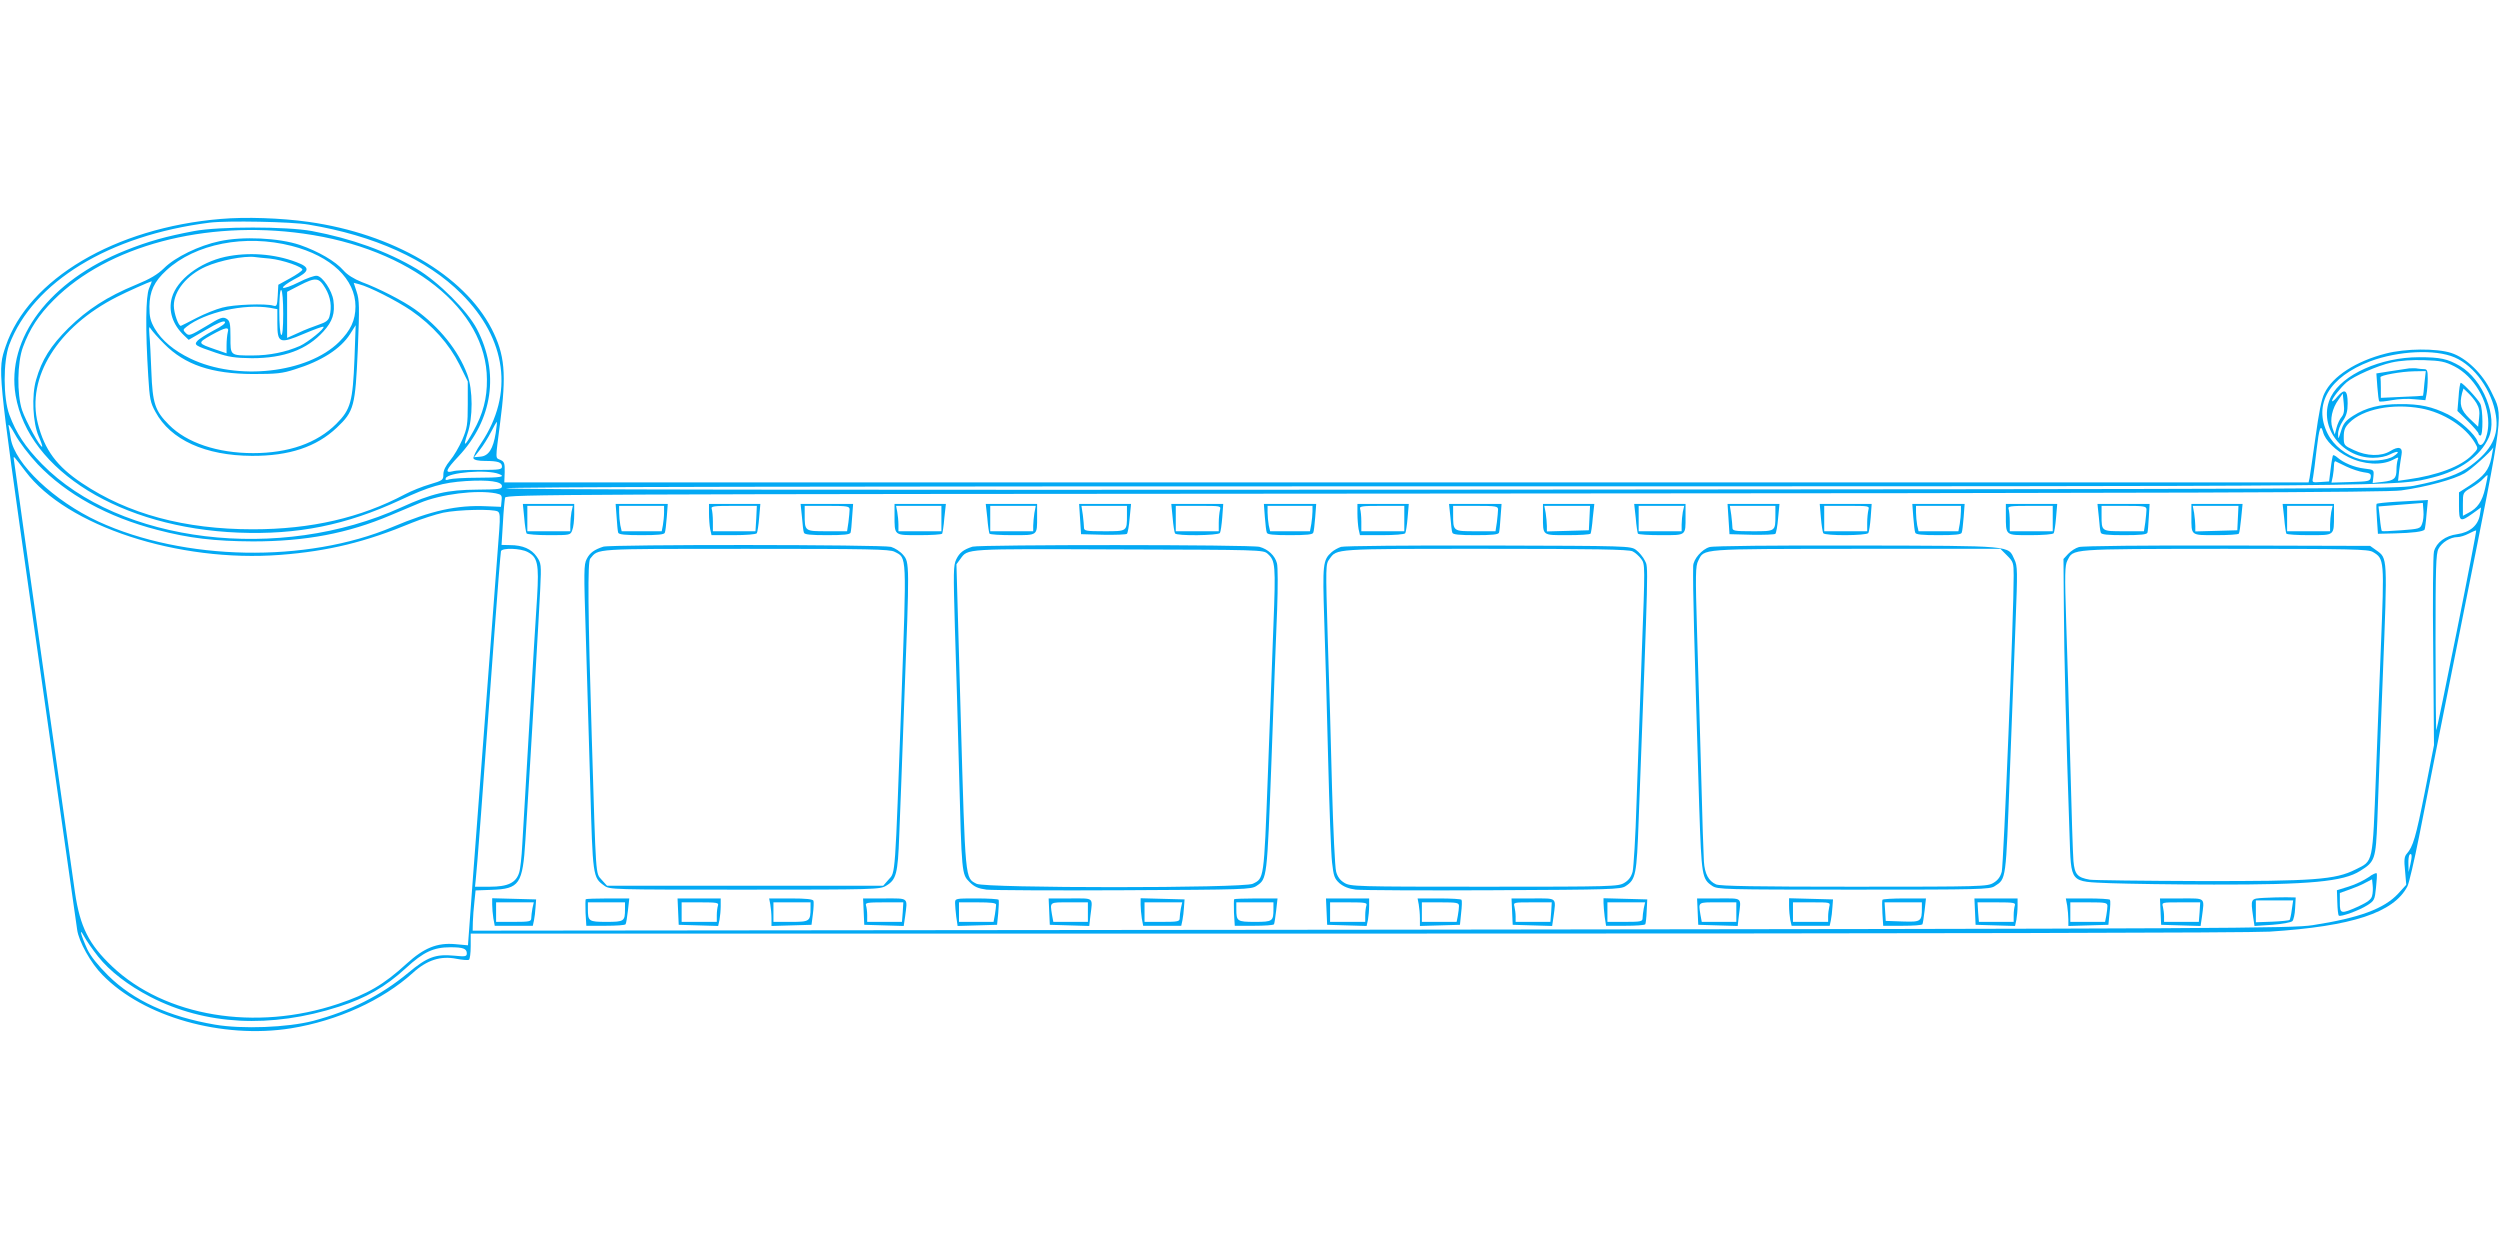 <?xml version="1.0" standalone="no"?>
<!DOCTYPE svg PUBLIC "-//W3C//DTD SVG 20010904//EN"
 "http://www.w3.org/TR/2001/REC-SVG-20010904/DTD/svg10.dtd">
<svg version="1.0" xmlns="http://www.w3.org/2000/svg"
 width="1280pt" height="640pt" viewBox="0 0 1280 640"
 preserveAspectRatio="xMidYMid meet">
<g transform="translate(0,640) scale(0.1,-0.1)"
fill="#03a9f4" stroke="none">
<path d="M1130 5279 c-541 -45 -985 -308 -1101 -652 -41 -123 -43 -109 125
-1292 131 -918 215 -1510 241 -1695 8 -60 70 -172 130 -232 209 -215 613 -329
965 -273 239 39 468 143 624 284 72 66 143 88 223 72 31 -6 59 -8 64 -5 5 3 9
34 9 70 l0 64 4523 0 c3016 0 4577 4 4687 10 423 27 636 97 706 232 8 15 35
131 60 256 24 125 128 646 230 1157 209 1044 202 990 139 1120 -44 92 -128
173 -205 198 -74 24 -234 23 -334 -3 -153 -39 -273 -116 -315 -204 -15 -29
-29 -102 -46 -227 -14 -101 -28 -194 -30 -206 l-5 -23 -4619 0 -4619 0 2 52
c1 46 -2 54 -21 63 -28 12 -27 -4 -3 185 34 257 25 354 -43 487 -142 274 -505
486 -937 547 -142 20 -323 26 -450 15z m450 -29 c336 -56 608 -179 782 -354
232 -231 270 -513 102 -764 -25 -36 -42 -72 -40 -79 4 -8 24 -13 60 -13 66 0
86 -7 86 -29 0 -15 -13 -17 -112 -17 -62 1 -125 -2 -140 -7 -43 -11 -35 8 30
77 175 187 210 428 94 651 -49 94 -197 242 -308 308 -153 91 -335 156 -537
194 -130 24 -476 24 -603 0 -144 -27 -236 -53 -351 -99 -389 -155 -612 -450
-563 -743 66 -386 540 -678 1140 -702 304 -12 552 38 830 167 150 70 216 89
336 97 117 7 184 -2 184 -26 0 -15 -13 -17 -127 -18 -154 -1 -231 -19 -389
-91 -621 -283 -1441 -184 -1839 222 -86 88 -132 158 -167 252 -32 86 -32 273
-1 358 122 323 512 561 1026 626 90 11 420 5 507 -10z m-27 -46 c548 -76 939
-387 940 -747 1 -97 -20 -176 -69 -264 -45 -81 -55 -86 -31 -15 29 82 29 226
-1 306 -45 121 -142 242 -267 332 -60 43 -186 108 -273 140 -40 16 -74 37 -93
59 -42 48 -129 98 -224 131 -107 36 -293 45 -411 19 -105 -22 -228 -82 -284
-138 -34 -33 -71 -55 -144 -85 -148 -61 -248 -126 -346 -222 -91 -91 -136
-162 -165 -264 -24 -81 -17 -222 13 -290 12 -27 20 -51 18 -53 -8 -8 -84 131
-103 187 -27 82 -25 245 5 324 34 92 80 163 157 240 276 277 776 410 1278 340z
m-60 -63 c203 -52 327 -171 327 -310 0 -71 -25 -123 -84 -182 -162 -160 -522
-200 -761 -85 -85 41 -146 92 -183 154 -22 39 -27 59 -27 112 1 79 24 128 87
186 148 136 403 186 641 125z m-730 -218 c-17 -42 -19 -208 -4 -449 7 -117 11
-136 37 -183 77 -143 255 -224 494 -225 191 -1 330 46 434 144 89 84 95 109
108 400 9 219 8 255 -6 296 l-15 46 27 -7 c52 -13 192 -84 267 -135 110 -76
195 -172 247 -276 l43 -87 0 -116 c0 -105 -3 -123 -28 -182 -16 -37 -44 -85
-63 -107 -22 -27 -34 -50 -34 -71 0 -29 -3 -31 -70 -51 -38 -11 -95 -34 -127
-51 -226 -120 -481 -179 -778 -179 -350 0 -639 78 -875 236 -129 86 -192 171
-226 305 -60 236 101 495 405 649 48 25 165 77 178 80 1 0 -5 -17 -14 -37z
m78 -284 c106 -107 242 -153 454 -154 120 0 151 3 215 24 136 42 234 105 282
180 l29 46 -6 -170 c-9 -222 -19 -261 -93 -335 -99 -99 -245 -150 -426 -150
-183 0 -340 53 -431 145 -71 71 -84 109 -90 272 -3 76 -7 161 -10 188 -3 42
-2 47 8 30 7 -11 37 -45 68 -76z m11727 -69 c102 -44 191 -169 211 -297 16
-103 -22 -178 -129 -257 -60 -45 -137 -72 -290 -103 -80 -16 -386 -17 -4927
-20 -3260 -2 -4843 0 -4843 7 0 7 1559 10 4763 10 5080 0 4915 -1 5106 46 136
34 241 109 283 203 48 105 -29 298 -147 367 -64 37 -100 45 -210 45 -196 0
-392 -88 -450 -201 -71 -141 45 -312 214 -314 35 0 68 7 89 18 41 21 54 14 17
-10 -34 -22 -118 -29 -172 -15 -71 19 -135 70 -165 130 -76 150 7 291 217 371
144 54 334 63 433 20z m-1 -46 c99 -51 173 -175 173 -290 0 -80 -39 -146 -55
-94 -11 35 -91 108 -151 138 -81 40 -144 54 -247 53 -102 0 -173 -18 -239 -60
-39 -25 -50 -39 -62 -78 -13 -43 -15 -45 -15 -17 -1 18 10 47 24 68 19 28 25
50 25 91 0 68 -15 78 -52 35 -15 -19 -28 -29 -28 -23 0 13 43 68 75 96 36 31
158 85 230 101 45 10 105 14 168 12 84 -3 105 -7 154 -32z m-578 -259 c-10
-11 -21 -36 -26 -55 l-9 -35 -12 34 c-14 41 -2 100 32 146 l21 30 5 -50 c4
-38 1 -55 -11 -70z m407 44 c114 -21 227 -93 276 -177 17 -29 17 -29 -14 -61
-57 -59 -179 -105 -332 -126 l-48 -7 6 54 c4 29 9 65 12 81 7 37 -15 44 -57
18 -47 -29 -120 -27 -186 4 -52 24 -53 25 -53 68 0 35 6 50 28 72 69 70 221
101 368 74z m-12203 -286 c147 -154 357 -270 612 -336 164 -43 293 -58 490
-59 270 0 486 41 705 134 52 22 120 50 150 63 107 45 291 68 389 49 29 -6 32
-10 29 -38 l-3 -31 -75 3 c-150 7 -281 -22 -480 -106 -440 -186 -1069 -174
-1507 28 -226 105 -427 295 -448 425 -3 22 -8 51 -11 65 -2 14 12 -6 33 -44
21 -39 71 -105 116 -153z m2345 160 c-13 -81 -36 -117 -77 -121 l-34 -3 30 38
c17 21 42 62 57 91 14 28 28 52 30 52 1 0 -1 -26 -6 -57z m9356 5 c10 -42 66
-97 131 -129 77 -38 168 -43 225 -14 31 16 32 16 26 0 -3 -9 -6 -31 -6 -48 0
-47 -11 -57 -69 -64 l-53 -6 4 34 c3 34 3 34 -47 40 -51 6 -106 29 -138 57 -9
8 -19 13 -22 11 -2 -3 -8 -34 -12 -69 l-8 -65 -44 -3 c-43 -3 -44 -3 -38 25 3
15 11 79 18 141 13 110 21 134 33 90z m862 -132 c-13 -63 -37 -93 -113 -143
l-53 -34 0 -69 c0 -82 6 -85 70 -39 l43 31 -6 -38 c-9 -54 -51 -90 -116 -99
-61 -8 -106 -42 -119 -88 -5 -18 -7 -248 -4 -512 l4 -480 -47 -240 c-46 -232
-60 -280 -93 -317 -12 -14 -14 -32 -8 -88 l6 -70 -41 -45 c-72 -78 -200 -125
-439 -162 -108 -16 -392 -18 -4768 -23 l-4652 -5 1 45 c1 25 4 71 8 103 l6 58
82 3 c143 5 159 29 173 253 31 493 71 1176 76 1288 6 126 5 131 -18 165 -27
39 -71 59 -137 59 l-43 1 7 113 c3 61 9 120 11 129 5 17 258 18 4812 21 3794
2 4826 6 4896 16 130 18 272 57 325 88 33 19 131 107 147 132 0 1 -5 -23 -10
-53z m-12626 -69 c211 -281 782 -468 1305 -428 247 19 438 66 676 165 47 19
118 42 158 51 78 16 257 20 280 6 11 -7 12 -27 7 -97 -4 -49 -29 -381 -56
-739 -27 -357 -62 -815 -77 -1017 l-27 -368 -66 6 c-92 8 -159 -19 -248 -100
-117 -107 -199 -155 -351 -206 -423 -142 -886 -65 -1157 192 -119 113 -164
202 -190 378 -33 227 -314 2216 -314 2225 0 11 2 8 60 -68z m11884 24 c27 -13
67 -26 88 -29 33 -4 39 -8 36 -26 -3 -20 -10 -21 -102 -24 l-99 -3 7 32 c3 17
6 43 6 56 0 14 3 23 8 21 4 -2 29 -14 56 -27z m-9459 -38 c37 -14 6 -19 -107
-19 -68 0 -134 -4 -147 -8 -18 -6 -22 -5 -19 5 10 30 210 47 273 22z m10169
-73 c-15 -67 -39 -102 -86 -126 l-28 -15 0 60 c0 59 0 59 43 84 23 14 51 34
61 46 11 12 21 20 22 18 2 -2 -4 -32 -12 -67z m-144 -726 c-56 -280 -104 -511
-106 -513 -2 -2 -4 199 -4 448 0 384 2 456 15 481 17 33 61 60 97 60 13 0 39
8 58 18 19 10 36 17 38 16 2 -1 -42 -231 -98 -510z m-9879 400 c52 -27 59 -61
49 -230 -12 -175 -67 -1110 -76 -1269 -3 -60 -10 -125 -16 -143 -16 -52 -58
-72 -150 -72 l-76 0 4 38 c5 37 35 435 94 1242 17 234 33 431 35 438 6 18 100
15 136 -4z m9640 -1600 l-9 -39 -1 41 c-1 22 2 44 6 48 12 12 14 -8 4 -50z
m-11839 -471 c59 -75 154 -148 268 -207 281 -145 615 -163 966 -50 138 44 237
101 342 197 90 83 142 107 228 107 65 0 84 -7 84 -31 0 -16 -6 -18 -65 -12
-95 9 -138 -7 -235 -88 -141 -117 -299 -196 -487 -246 -132 -34 -363 -43 -503
-19 -238 41 -417 124 -546 251 -53 53 -90 99 -107 135 -33 72 -45 119 -16 65
12 -22 44 -68 71 -102z"/>
<path d="M1153 5085 c-131 -29 -247 -117 -273 -209 -19 -68 4 -138 62 -193
l24 -23 88 51 c57 34 91 48 97 42 7 -7 -14 -23 -59 -46 -38 -20 -75 -44 -82
-53 -17 -20 -11 -24 95 -60 66 -22 98 -27 185 -28 164 0 282 44 366 137 47 52
60 93 51 159 -7 50 -55 122 -84 126 -12 2 -54 -13 -93 -33 -40 -20 -76 -33
-81 -28 -4 4 21 23 56 42 83 42 85 62 12 89 -113 43 -247 52 -364 27z m229 -9
c66 -7 171 -43 166 -58 -2 -5 -30 -25 -63 -43 l-60 -33 -3 -56 c-3 -52 -5 -56
-23 -51 -37 12 -204 6 -261 -10 -32 -8 -91 -32 -130 -52 -40 -21 -76 -39 -81
-41 -12 -6 -37 64 -37 103 0 75 67 157 164 200 72 32 196 56 251 49 11 -2 46
-5 77 -8z m284 -152 c27 -45 34 -96 21 -144 -5 -20 -18 -30 -54 -42 -26 -9
-74 -27 -105 -42 l-58 -26 0 118 0 118 62 32 c85 44 101 42 134 -14z m-216
-130 c0 -74 -4 -113 -10 -109 -6 4 -10 55 -10 121 0 74 4 113 10 109 6 -4 10
-55 10 -121z m-67 30 l37 -7 0 -71 c0 -104 11 -108 136 -55 52 22 98 39 100
36 9 -8 -79 -79 -120 -98 -73 -32 -157 -49 -242 -49 -117 0 -114 -2 -114 94 0
71 -3 83 -20 94 -19 11 -31 7 -106 -39 -80 -48 -87 -50 -102 -35 -16 16 -16
18 3 33 95 74 294 119 428 97z m-217 -126 c-3 -13 -6 -42 -6 -65 l0 -42 -55
19 c-95 33 -95 33 -24 74 76 42 94 45 85 14z"/>
<path d="M12335 4514 c-16 -2 -61 -9 -99 -15 l-69 -11 5 -69 c3 -39 7 -72 10
-74 3 -3 31 0 64 6 32 6 84 9 115 5 l57 -5 6 31 c3 17 6 52 6 79 0 42 -3 49
-19 49 -11 0 -25 2 -33 3 -7 2 -26 2 -43 1z m78 -76 c-3 -35 -6 -64 -7 -64 -1
-1 -49 -4 -108 -6 l-108 -5 0 49 c0 26 -1 51 -2 56 -4 10 105 30 174 31 l58 1
-7 -62z"/>
<path d="M12588 4368 l-6 -72 54 -53 c30 -30 54 -58 54 -63 0 -6 5 -10 10 -10
14 0 13 136 -1 163 -13 25 -89 107 -100 107 -3 0 -9 -33 -11 -72z m92 -33 c13
-22 17 -42 13 -75 l-5 -45 -44 42 c-45 44 -53 72 -38 131 l7 23 24 -23 c13
-12 33 -36 43 -53z"/>
<path d="M12268 3831 c-53 -3 -98 -8 -100 -11 -2 -3 -1 -38 2 -79 l5 -74 85 2
c91 2 148 9 154 20 2 3 7 39 10 79 l7 72 -33 -2 c-18 -1 -77 -4 -130 -7z m133
-113 c-9 -25 -15 -26 -106 -33 -53 -4 -98 -6 -100 -4 -2 2 -7 31 -10 65 l-7
61 113 9 114 9 3 -41 c2 -22 -1 -52 -7 -66z"/>
<path d="M2684 3749 c3 -39 9 -75 12 -80 3 -5 55 -9 115 -9 108 0 110 0 119
26 6 14 10 50 10 80 l0 54 -131 0 -132 0 7 -71z m242 30 c-3 -17 -6 -47 -6
-65 l0 -34 -110 0 -110 0 0 65 0 65 116 0 117 0 -7 -31z"/>
<path d="M3157 3753 c2 -38 6 -74 8 -80 3 -10 36 -13 120 -13 84 0 117 3 119
13 3 6 7 42 10 80 l5 67 -133 0 -134 0 5 -67z m243 23 c0 -18 -3 -48 -6 -65
l-6 -31 -103 0 -102 0 -7 31 c-3 17 -6 47 -6 65 l0 34 115 0 115 0 0 -34z"/>
<path d="M3630 3771 c0 -27 3 -63 6 -80 l7 -31 113 0 c64 0 115 4 119 10 3 5
9 41 12 80 l6 70 -132 0 -131 0 0 -49z m242 -26 l-4 -65 -109 0 -109 0 0 49
c0 27 -3 56 -6 65 -5 14 8 16 112 16 l119 0 -3 -65z"/>
<path d="M4106 3753 c3 -38 7 -74 10 -80 2 -10 35 -13 119 -13 84 0 117 3 120
13 2 6 6 42 8 80 l5 67 -134 0 -135 0 7 -67z m244 38 c0 -10 -3 -39 -6 -65
l-7 -46 -102 0 c-116 0 -115 -1 -115 88 l0 42 115 0 c105 0 115 -2 115 -19z"/>
<path d="M4580 3763 c0 -107 -4 -103 126 -103 62 0 115 3 118 8 2 4 8 40 11
80 l8 72 -132 0 -131 0 0 -57z m240 -18 l0 -65 -110 0 -110 0 0 34 c0 18 -3
48 -6 65 l-6 31 116 0 116 0 0 -65z"/>
<path d="M5055 3748 c3 -40 9 -76 11 -80 3 -5 56 -8 119 -8 130 0 125 -4 125
96 l0 64 -131 0 -132 0 8 -72z m241 25 c-3 -21 -6 -50 -6 -65 l0 -28 -110 0
-110 0 0 65 0 65 116 0 117 0 -7 -37z"/>
<path d="M5530 3743 l5 -78 114 -3 c63 -1 118 1 121 5 4 4 11 41 14 81 l7 72
-133 0 -133 0 5 -77z m240 18 c0 -82 1 -81 -116 -81 -95 0 -104 2 -104 19 0
10 -3 39 -6 65 l-7 46 117 0 116 0 0 -49z"/>
<path d="M6004 3749 c3 -39 9 -75 12 -80 8 -14 221 -11 230 2 4 7 9 43 12 80
l5 69 -133 0 -133 0 7 -71z m242 39 c-3 -13 -6 -42 -6 -65 l0 -43 -110 0 -110
0 0 65 0 65 116 0 c116 0 116 0 110 -22z"/>
<path d="M6476 3753 c3 -38 7 -74 10 -80 2 -10 35 -13 119 -13 84 0 117 3 119
13 3 6 7 42 10 80 l5 67 -134 0 -134 0 5 -67z m244 30 c0 -16 -3 -45 -6 -65
l-7 -38 -102 0 -102 0 -7 31 c-3 17 -6 47 -6 65 l0 34 115 0 115 0 0 -27z"/>
<path d="M6950 3771 c0 -27 3 -63 6 -80 l7 -31 113 0 c64 0 115 4 119 10 3 5
9 41 12 80 l6 70 -132 0 -131 0 0 -49z m240 -26 l0 -65 -110 0 -110 0 0 49 c0
27 -3 56 -6 65 -5 14 8 16 110 16 l116 0 0 -65z"/>
<path d="M7426 3753 c3 -38 7 -74 10 -80 2 -10 35 -13 119 -13 84 0 117 3 120
13 2 6 6 42 8 80 l5 67 -134 0 -135 0 7 -67z m244 38 c0 -10 -3 -39 -6 -65
l-7 -46 -102 0 c-116 0 -115 -1 -115 88 l0 42 115 0 c105 0 115 -2 115 -19z"/>
<path d="M7900 3756 c0 -100 -5 -96 125 -96 63 0 116 3 119 8 2 4 8 40 11 80
l8 72 -132 0 -131 0 0 -64z m238 -8 l-3 -63 -107 -3 -108 -3 0 28 c0 15 -3 45
-6 66 l-7 37 117 0 117 0 -3 -62z"/>
<path d="M8375 3748 c3 -40 9 -76 11 -80 3 -5 56 -8 119 -8 130 0 125 -4 125
96 l0 64 -131 0 -132 0 8 -72z m241 31 c-3 -17 -6 -47 -6 -65 l0 -34 -110 0
-110 0 0 65 0 65 116 0 117 0 -7 -31z"/>
<path d="M8850 3743 l5 -78 114 -3 c63 -1 118 1 121 5 4 4 11 41 14 81 l7 72
-133 0 -133 0 5 -77z m240 18 c0 -82 1 -81 -116 -81 -95 0 -104 2 -104 19 0
10 -3 39 -6 65 l-7 46 117 0 116 0 0 -49z"/>
<path d="M9323 3750 c3 -39 9 -75 12 -80 9 -14 222 -13 231 1 4 7 9 43 12 80
l5 69 -133 0 -133 0 6 -70z m243 38 c-3 -13 -6 -42 -6 -65 l0 -43 -110 0 -110
0 0 65 0 65 116 0 c116 0 116 0 110 -22z"/>
<path d="M9796 3753 c3 -38 7 -74 10 -80 2 -10 35 -13 119 -13 84 0 117 3 119
13 3 6 7 42 10 80 l5 67 -134 0 -134 0 5 -67z m244 30 c0 -16 -3 -45 -6 -65
l-7 -38 -102 0 -102 0 -7 31 c-3 17 -6 47 -6 65 l0 34 115 0 115 0 0 -27z"/>
<path d="M10270 3763 c0 -107 -4 -103 126 -103 64 0 115 4 119 10 3 5 9 41 12
80 l6 70 -132 0 -131 0 0 -57z m240 -18 l0 -65 -110 0 -110 0 0 49 c0 27 -3
56 -6 65 -5 14 8 16 110 16 l116 0 0 -65z"/>
<path d="M10746 3753 c3 -38 7 -74 10 -80 2 -10 35 -13 119 -13 84 0 117 3
120 13 2 6 5 42 7 80 l4 67 -133 0 -134 0 7 -67z m244 38 c0 -10 -3 -39 -6
-65 l-7 -46 -102 0 c-116 0 -115 -1 -115 81 l0 49 115 0 c105 0 115 -2 115
-19z"/>
<path d="M11220 3756 c0 -100 -5 -96 125 -96 63 0 116 3 118 8 3 4 8 40 12 80
l7 72 -131 0 -131 0 0 -64z m238 -8 l-3 -63 -107 -3 -108 -3 0 28 c0 15 -3 45
-6 66 l-7 37 117 0 117 0 -3 -62z"/>
<path d="M11695 3748 c3 -40 9 -76 11 -80 3 -5 56 -8 118 -8 130 0 126 -4 126
103 l0 57 -131 0 -132 0 8 -72z m241 31 c-3 -17 -6 -47 -6 -65 l0 -34 -110 0
-110 0 0 65 0 65 116 0 117 0 -7 -31z"/>
<path d="M3089 3601 c-46 -15 -69 -31 -85 -63 -15 -28 -15 -64 -5 -382 6 -193
16 -544 23 -780 13 -465 13 -468 71 -510 28 -21 36 -21 720 -21 669 0 693 1
724 20 52 31 60 61 67 255 4 96 16 409 26 695 27 700 27 706 -6 744 -14 17
-42 35 -62 41 -44 12 -1433 13 -1473 1z m1491 -26 c64 -33 62 -2 35 -767 -33
-912 -30 -872 -65 -911 l-28 -32 -707 0 -707 0 -28 31 c-31 36 -28 -3 -50 724
-20 659 -22 904 -8 920 44 52 4 50 796 50 636 0 737 -2 762 -15z"/>
<path d="M4979 3601 c-46 -15 -66 -30 -83 -65 -15 -31 -15 -65 -7 -348 6 -172
15 -500 21 -728 14 -537 14 -536 54 -576 25 -25 44 -33 87 -39 29 -3 347 -5
704 -3 619 3 651 4 678 22 55 37 54 32 77 642 11 313 24 661 29 774 4 113 4
219 -1 236 -10 39 -45 72 -89 84 -40 12 -1431 12 -1470 1z m1511 -36 c40 -36
42 -56 30 -365 -6 -162 -19 -513 -29 -780 -20 -526 -19 -517 -77 -545 -48 -23
-1370 -23 -1414 0 -59 31 -57 6 -81 854 l-22 782 20 27 c40 54 12 52 809 49
726 -2 742 -2 764 -22z"/>
<path d="M6866 3600 c-15 -5 -37 -17 -48 -27 -45 -40 -47 -62 -38 -344 5 -145
14 -466 20 -714 6 -247 15 -486 20 -530 8 -71 12 -83 38 -107 22 -18 46 -28
84 -33 29 -3 346 -5 703 -3 601 3 653 4 678 21 52 34 57 56 67 339 51 1346 50
1291 32 1327 -9 19 -30 44 -45 55 -28 21 -38 21 -755 23 -400 1 -740 -2 -756
-7z m1493 -23 c13 -6 33 -24 44 -39 20 -27 20 -29 3 -480 -9 -249 -21 -595
-27 -768 -5 -173 -15 -332 -20 -353 -7 -26 -20 -44 -42 -57 -31 -19 -56 -20
-717 -20 -661 0 -686 1 -717 20 -22 13 -35 31 -42 57 -6 21 -15 214 -21 428
-5 215 -15 560 -22 768 -11 371 -11 379 9 405 39 53 15 52 798 52 560 0 736
-3 754 -13z"/>
<path d="M8753 3599 c-39 -11 -83 -62 -84 -97 -2 -118 4 -346 31 -1233 12
-357 14 -369 67 -405 27 -18 57 -19 723 -19 648 0 698 1 723 18 59 38 57 25
77 569 11 277 24 630 30 785 10 259 10 285 -6 318 -34 73 5 70 -804 72 -423 1
-738 -2 -757 -8z m1523 -43 c32 -32 34 -38 34 -103 1 -182 -52 -1483 -61
-1516 -7 -26 -20 -44 -42 -57 -31 -19 -56 -20 -714 -20 -494 0 -689 3 -707 12
-38 17 -58 54 -62 117 -2 31 -9 232 -14 446 -6 215 -15 542 -21 727 -9 299 -8
340 6 367 32 63 -2 60 809 61 l738 0 34 -34z"/>
<path d="M10644 3599 c-16 -4 -41 -20 -55 -35 l-24 -26 2 -256 c1 -232 11
-629 29 -1155 9 -253 -3 -240 211 -249 87 -3 325 -7 528 -7 492 -1 663 15 749
70 76 47 80 59 88 258 3 97 16 429 28 739 24 617 25 603 -34 645 l-31 22 -730
2 c-411 1 -743 -2 -761 -8z m1505 -25 c59 -35 59 -39 41 -489 -5 -132 -17
-424 -25 -650 -18 -465 -13 -441 -105 -487 -104 -52 -210 -60 -800 -59 -289 1
-541 4 -560 7 -64 11 -78 27 -84 96 -3 35 -10 259 -16 498 -6 239 -15 565 -21
723 -8 250 -7 292 6 317 32 61 0 59 803 60 658 0 737 -2 761 -16z"/>
<path d="M12126 1908 c-22 -15 -67 -37 -100 -47 l-61 -19 2 -62 c1 -34 4 -65
8 -68 8 -8 104 26 147 54 34 22 37 27 43 88 4 35 6 69 4 74 -2 5 -22 -4 -43
-20z m19 -95 c-4 -18 -23 -32 -70 -54 -90 -40 -95 -39 -95 20 l0 49 48 17 c26
9 63 24 82 35 l35 18 3 -30 c2 -17 1 -42 -3 -55z"/>
<path d="M11593 1803 c-71 -4 -70 -3 -57 -97 l7 -47 91 6 c50 4 96 12 103 19
6 6 13 36 14 66 l3 55 -49 1 c-28 0 -78 -1 -112 -3z m141 -60 c-3 -27 -9 -50
-11 -53 -3 -3 -43 -7 -89 -9 l-84 -3 0 56 0 56 96 0 95 0 -7 -47z"/>
<path d="M2520 1768 c0 -18 3 -50 6 -70 l7 -38 98 0 97 0 6 28 c3 15 7 45 8
67 l3 40 -113 3 -112 3 0 -33z m206 -19 c-3 -17 -6 -40 -6 -50 0 -17 -9 -19
-90 -19 l-90 0 0 50 0 50 96 0 97 0 -7 -31z"/>
<path d="M2999 1796 c-2 -2 -2 -34 -1 -70 l4 -66 98 0 c54 0 101 3 103 8 3 4
8 35 12 70 l7 62 -109 0 c-60 0 -112 -2 -114 -4z m201 -50 c0 -63 -4 -66 -95
-66 -91 0 -95 3 -95 66 l0 34 95 0 95 0 0 -34z"/>
<path d="M3472 1733 l3 -68 101 -3 101 -3 7 32 c3 17 6 49 6 70 l0 39 -110 0
-111 0 3 -67z m204 31 c-3 -9 -6 -31 -6 -50 l0 -34 -90 0 -90 0 0 50 0 50 96
0 c84 0 95 -2 90 -16z"/>
<path d="M3944 1769 c3 -17 6 -49 6 -71 l0 -39 103 3 102 3 7 55 c4 30 5 61 3
68 -3 8 -36 12 -116 12 l-111 0 6 -31z m206 -16 c0 -71 -4 -73 -101 -73 l-89
0 0 50 0 50 95 0 95 0 0 -27z"/>
<path d="M4422 1733 l3 -68 101 -3 101 -3 7 47 c13 101 21 94 -104 94 l-111 0
3 -67z m200 -3 l-4 -50 -89 0 -89 0 0 34 c0 19 -3 41 -6 50 -5 14 7 16 92 16
l99 0 -3 -50z"/>
<path d="M4890 1776 c0 -13 3 -44 6 -70 l7 -47 101 3 101 3 6 60 c3 33 4 63 2
68 -2 4 -53 7 -114 7 -108 0 -109 0 -109 -24z m210 -8 c0 -7 -3 -30 -6 -50
l-7 -38 -88 0 -89 0 0 50 0 50 95 0 c69 0 95 -3 95 -12z"/>
<path d="M5372 1733 l3 -68 101 -3 101 -3 6 53 c12 96 21 88 -103 88 l-111 0
3 -67z m198 -3 l0 -50 -89 0 -88 0 -7 38 c-10 65 -14 62 89 62 l95 0 0 -50z"/>
<path d="M5840 1768 c0 -18 3 -50 6 -70 l7 -38 98 0 97 0 6 28 c3 15 7 45 8
67 l3 40 -113 3 -112 3 0 -33z m206 -19 c-3 -17 -6 -40 -6 -50 0 -17 -9 -19
-90 -19 l-90 0 0 50 0 50 96 0 97 0 -7 -31z"/>
<path d="M6319 1796 c-2 -2 -2 -34 -1 -70 l4 -66 98 0 c54 0 101 3 103 8 2 4
7 35 11 70 l7 62 -109 0 c-60 0 -111 -2 -113 -4z m201 -50 c0 -63 -4 -66 -95
-66 -91 0 -95 3 -95 66 l0 34 95 0 95 0 0 -34z"/>
<path d="M6792 1733 l3 -68 101 -3 101 -3 7 32 c3 17 6 49 6 70 l0 39 -110 0
-111 0 3 -67z m204 31 c-3 -9 -6 -31 -6 -50 l0 -34 -90 0 -90 0 0 50 0 50 96
0 c84 0 95 -2 90 -16z"/>
<path d="M7264 1769 c3 -17 6 -49 6 -71 l0 -39 103 3 102 3 6 60 c4 33 5 63 2
68 -2 4 -54 7 -115 7 l-110 0 6 -31z m206 -8 c0 -10 -3 -33 -6 -50 l-6 -31
-89 0 -89 0 0 50 0 50 95 0 c86 0 95 -2 95 -19z"/>
<path d="M7742 1733 l3 -68 101 -3 101 -3 7 47 c13 101 21 94 -104 94 l-111 0
3 -67z m200 -3 l-4 -50 -89 0 -89 0 0 28 c0 15 -3 37 -6 50 -6 22 -5 22 92 22
l99 0 -3 -50z"/>
<path d="M8210 1777 c0 -13 3 -45 6 -71 l7 -46 98 0 c54 0 100 3 103 8 2 4 6
34 7 67 l3 60 -112 3 -112 3 0 -24z m206 -28 c-3 -17 -6 -40 -6 -50 0 -17 -9
-19 -90 -19 l-90 0 0 50 0 50 96 0 97 0 -7 -31z"/>
<path d="M8692 1733 l3 -68 101 -3 101 -3 6 53 c12 96 21 88 -103 88 l-111 0
3 -67z m198 -3 l0 -50 -89 0 -88 0 -7 38 c-10 65 -14 62 89 62 l95 0 0 -50z"/>
<path d="M9160 1762 c0 -22 3 -54 6 -71 l7 -31 97 0 98 0 6 28 c3 15 7 45 8
67 l3 40 -113 3 -112 3 0 -39z m206 -4 c-3 -13 -6 -35 -6 -50 l0 -28 -90 0
-90 0 0 50 0 50 96 0 c95 0 96 0 90 -22z"/>
<path d="M9638 1793 c-2 -5 -2 -36 0 -70 l4 -63 98 0 c54 0 101 3 103 8 2 4 7
35 11 70 l7 62 -110 0 c-60 0 -111 -3 -113 -7z m202 -40 c0 -72 -4 -74 -99
-71 l-86 3 -3 48 -3 47 95 0 96 0 0 -27z"/>
<path d="M10112 1733 l3 -68 101 -3 101 -3 7 32 c3 17 6 49 6 70 l0 39 -110 0
-111 0 3 -67z m204 31 c-3 -9 -6 -31 -6 -50 l0 -34 -89 0 -89 0 -4 50 -3 50
99 0 c85 0 97 -2 92 -16z"/>
<path d="M10584 1763 c3 -21 6 -53 6 -71 l0 -33 103 3 102 3 6 60 c4 33 5 63
2 68 -2 4 -54 7 -115 7 l-111 0 7 -37z m206 -2 c0 -10 -3 -33 -6 -50 l-6 -31
-89 0 -89 0 0 50 0 50 95 0 c86 0 95 -2 95 -19z"/>
<path d="M11062 1733 l3 -68 101 -3 101 -3 7 47 c13 101 21 94 -104 94 l-111
0 3 -67z m200 -3 l-4 -50 -89 0 -89 0 0 28 c0 15 -3 37 -6 50 -6 22 -5 22 92
22 l99 0 -3 -50z"/>
</g>
</svg>
